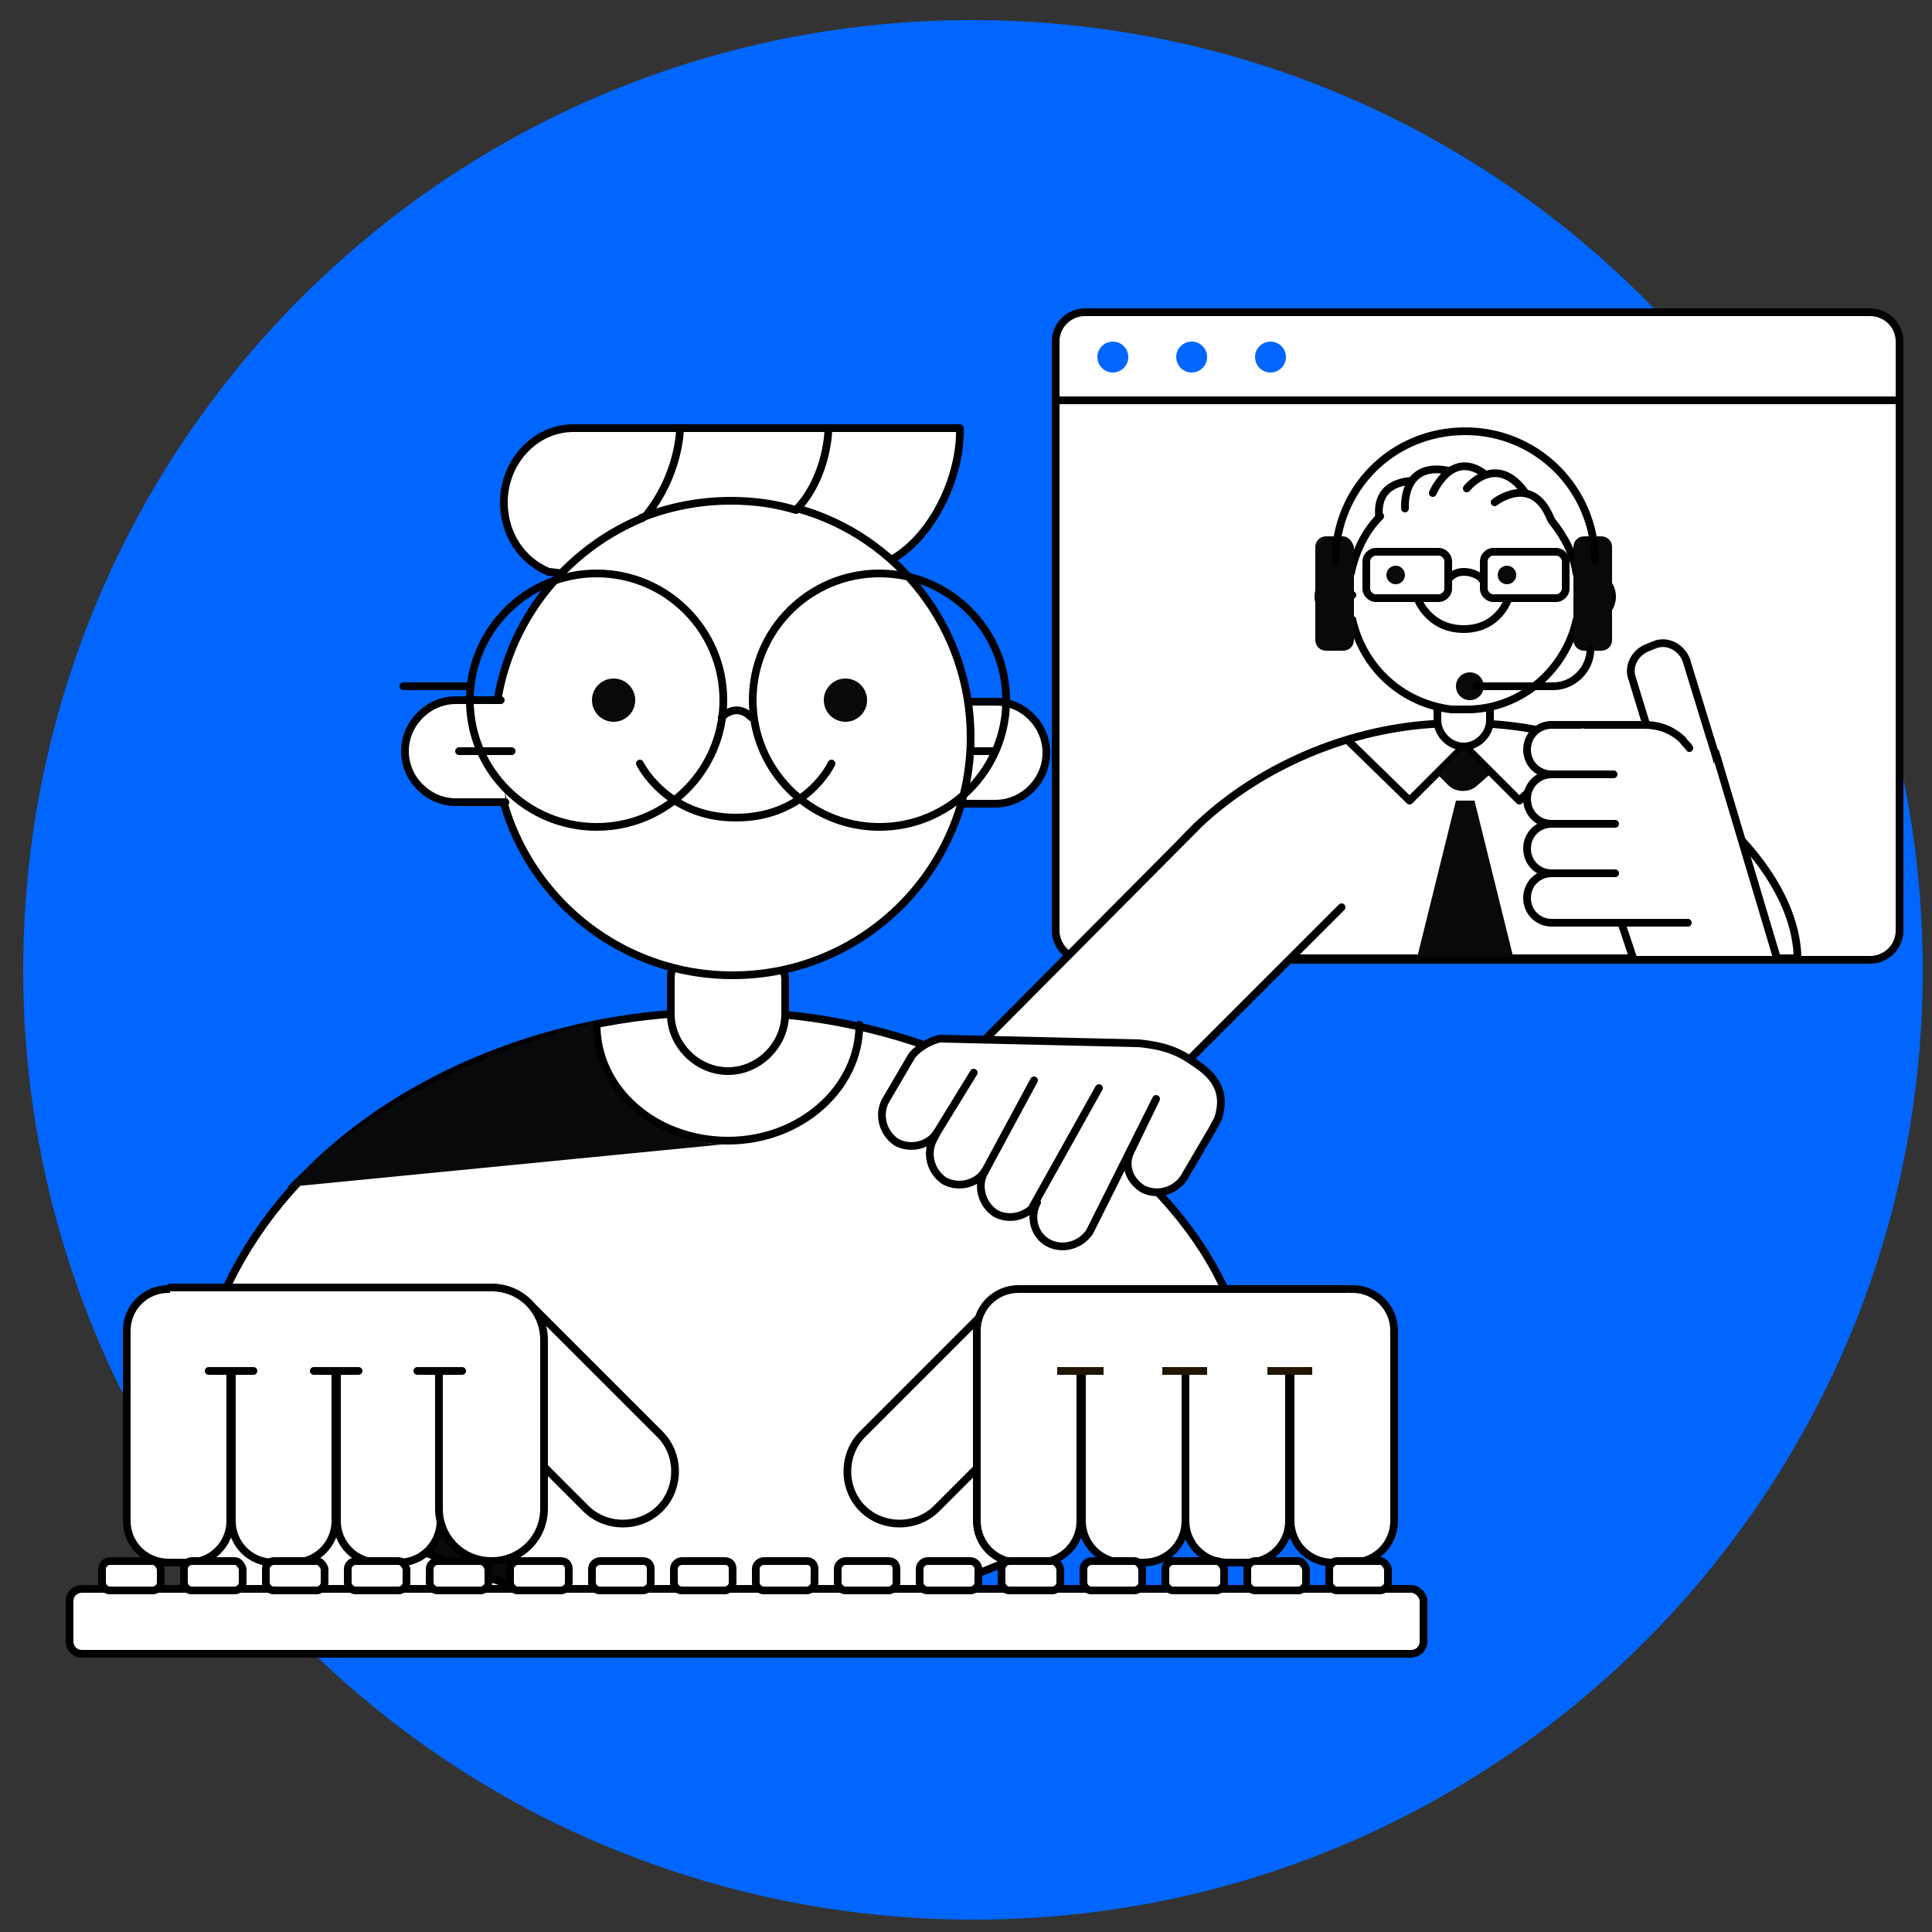 <?xml version="1.0" encoding="UTF-8"?> <svg xmlns="http://www.w3.org/2000/svg" width="125" height="125" viewBox="0 0 125 125" fill="none"><rect x="0" y="0" width="125" height="125" fill="#333333" stroke="none"/> <path d="M35.8 117.9C44 121.9 53.2 124.2 63 124.2C96.9 124.2 124.4 96.7 124.4 62.8C124.4 28.9 96.9 1.3 62.9 1.3C28.9 1.3 1.5 28.8 1.5 62.8C1.5 86.9 15.5 107.9 35.8 117.9Z" fill="#0066FF"></path> <path d="M121 20.2H70.2C69.2 20.2 68.3 21 68.3 22.1V60.2C68.3 61.2 69.1 62.1 70.2 62.1H121C122 62.1 122.9 61.3 122.9 60.2V22.1C122.9 21 122 20.2 121 20.2Z" fill="white" stroke="black" stroke-width="0.5" stroke-miterlimit="10" stroke-linecap="round" stroke-linejoin="round"></path> <path d="M122.9 25.9H68.3" stroke="black" stroke-width="0.5" stroke-miterlimit="10" stroke-linecap="round" stroke-linejoin="round"></path> <path d="M72 24.101C72.552 24.101 73 23.653 73 23.101C73 22.548 72.552 22.101 72 22.101C71.448 22.101 71 22.548 71 23.101C71 23.653 71.448 24.101 72 24.101Z" fill="#0066FF"></path> <path d="M77.1 24.101C77.652 24.101 78.1 23.653 78.1 23.101C78.1 22.548 77.652 22.101 77.1 22.101C76.548 22.101 76.1 22.548 76.1 23.101C76.1 23.653 76.548 24.101 77.1 24.101Z" fill="#0066FF"></path> <path d="M82.2 24.101C82.752 24.101 83.2 23.653 83.2 23.101C83.2 22.548 82.752 22.101 82.2 22.101C81.648 22.101 81.2 22.548 81.2 23.101C81.2 23.653 81.648 24.101 82.2 24.101Z" fill="#0066FF"></path> <path d="M91.7 31.3C93.2 30.8 95.9 30.4 97.6 31.4C99.3 32.4 99.5 33.2 97.8 33.5" fill="white"></path> <path d="M91.7 31.3C93.2 30.8 95.9 30.4 97.6 31.4C99.3 32.4 99.5 33.2 97.8 33.5" stroke="black" stroke-width="0.5" stroke-miterlimit="10"></path> <path d="M116.3 62C116.2 55 106 46.6 94.6 46.8C83.2 46.6 73.1 54.9 73.1 61.9C73.1 61.9 73.1 61.9 73.2 62H116.3Z" fill="white" stroke="black" stroke-width="0.5" stroke-miterlimit="10" stroke-linecap="round" stroke-linejoin="round"></path> <path d="M93 45.5V46.6C93 47.5 93.8 48.3 94.7 48.3C95.6 48.3 96.4 47.5 96.4 46.6V45.5" fill="white"></path> <path d="M93 45.5V46.6C93 47.5 93.8 48.3 94.7 48.3C95.6 48.3 96.4 47.5 96.4 46.6V45.5" stroke="black" stroke-width="0.5" stroke-miterlimit="10" stroke-linecap="round" stroke-linejoin="round"></path> <path d="M89.4 34.201C89.4 34.201 88.3 31.301 91.4 31.101Z" fill="white"></path> <path d="M89.4 34.201C89.4 34.201 88.3 31.301 91.4 31.101" stroke="black" stroke-width="0.5" stroke-miterlimit="10" stroke-linecap="round" stroke-linejoin="round"></path> <path d="M90.9 32.9C90.9 32.8 90.7 29.7 93.9 30.5Z" fill="white"></path> <path d="M90.9 32.9C90.9 32.8 90.7 29.7 93.9 30.5" stroke="black" stroke-width="0.5" stroke-miterlimit="10" stroke-linecap="round" stroke-linejoin="round"></path> <path d="M92.7 31.9C92.7 31.9 93.9 29 96.1 30.7Z" fill="white"></path> <path d="M92.7 31.9C92.7 31.9 93.9 29 96.1 30.7" stroke="black" stroke-width="0.5" stroke-miterlimit="10" stroke-linecap="round" stroke-linejoin="round"></path> <path d="M94.9 31.6C94.9 31.6 96.8 29.2 98.7 31.9Z" fill="white"></path> <path d="M94.9 31.6C94.9 31.6 96.8 29.2 98.7 31.9" stroke="black" stroke-width="0.5" stroke-miterlimit="10" stroke-linecap="round" stroke-linejoin="round"></path> <path d="M96.7 32.5C96.7 32.5 99.1 30.6 100.3 33.5L100.4 33.7C101.2 34.7 101.8 35.8 102 37.1H102.1H102.8C103.6 37.1 104.3 37.8 104.3 38.6C104.3 39.4 103.6 40.1 102.8 40.1H102.1H102C101.3 43.3 98.5 45.8 95.1 45.9H93.9C90.7 45.5 88.2 43.2 87.5 40.1H86.8C86 40.1 85.3 39.4 85.3 38.6C85.3 37.8 86 37.1 86.8 37.1H87.4C87.7 35.7 88.3 34.4 89.3 33.4" fill="white"></path> <path d="M96.7 32.5C96.7 32.5 99.1 30.6 100.3 33.5L100.4 33.7C101.2 34.7 101.8 35.8 102 37.1H102.1H102.8C103.6 37.1 104.3 37.8 104.3 38.6C104.3 39.4 103.6 40.1 102.8 40.1H102.1H102C101.3 43.3 98.5 45.8 95.1 45.9H93.9C90.7 45.5 88.2 43.2 87.5 40.1H86.8C86 40.1 85.3 39.4 85.3 38.6C85.3 37.8 86 37.1 86.8 37.1H87.4C87.7 35.7 88.3 34.4 89.3 33.4" stroke="black" stroke-width="0.5" stroke-miterlimit="10" stroke-linecap="round" stroke-linejoin="round"></path> <path d="M86.5 38.5H87.5" stroke="black" stroke-width="0.5" stroke-miterlimit="10" stroke-linecap="round" stroke-linejoin="round"></path> <path d="M103.1 38.5H102.1" stroke="black" stroke-width="0.5" stroke-miterlimit="10" stroke-linecap="round" stroke-linejoin="round"></path> <path d="M91.7 38.7C91.7 38.7 92.4 40.7 94.7 40.7C97 40.7 97.6 38.7 97.6 38.7" fill="white"></path> <path d="M91.7 38.7C91.7 38.7 92.4 40.7 94.7 40.7C97 40.7 97.6 38.7 97.6 38.7" stroke="black" stroke-width="0.5" stroke-miterlimit="10" stroke-linecap="round" stroke-linejoin="round"></path> <path d="M93.7 37.5C93.7 37.5 94 37 94.7 37C95.4 37 95.9 37.4 95.9 37.5" fill="white"></path> <path d="M93.7 37.5C93.7 37.5 94 37 94.7 37C95.4 37 95.9 37.4 95.9 37.5" stroke="black" stroke-width="0.5" stroke-miterlimit="10" stroke-linecap="round" stroke-linejoin="round"></path> <path d="M93.1 35.7H89C88.7 35.7 88.4 36 88.4 36.3V38.1C88.4 38.4 88.7 38.7 89 38.7H93.1C93.4 38.7 93.7 38.4 93.7 38.1V36.3C93.7 36 93.4 35.7 93.1 35.7Z" fill="white" stroke="black" stroke-width="0.5" stroke-miterlimit="10" stroke-linecap="round" stroke-linejoin="round"></path> <path d="M100.7 35.7H96.6C96.3 35.7 96 36 96 36.3V38.1C96 38.4 96.3 38.7 96.6 38.7H100.7C101 38.7 101.3 38.4 101.3 38.1V36.3C101.3 36 101 35.7 100.7 35.7Z" fill="white" stroke="black" stroke-width="0.5" stroke-miterlimit="10" stroke-linecap="round" stroke-linejoin="round"></path> <path d="M90.3 37.801C90.632 37.801 90.9 37.532 90.9 37.201C90.9 36.869 90.632 36.601 90.3 36.601C89.969 36.601 89.7 36.869 89.7 37.201C89.7 37.532 89.969 37.801 90.3 37.801Z" fill="#07090B"></path> <path d="M97.5 37.801C97.831 37.801 98.1 37.532 98.1 37.201C98.1 36.869 97.831 36.601 97.5 36.601C97.168 36.601 96.9 36.869 96.9 37.201C96.9 37.532 97.168 37.801 97.5 37.801Z" fill="#07090B"></path> <path d="M87.2 47.9L91.2 51.8L94.7 48.3L92.7 50.3" stroke="black" stroke-width="0.5" stroke-miterlimit="10" stroke-linecap="round" stroke-linejoin="round"></path> <path d="M94.8 48.3L98.3 51.8L102.3 47.9" stroke="black" stroke-width="0.5" stroke-miterlimit="10" stroke-linecap="round" stroke-linejoin="round"></path> <path d="M86.9 34.7H85.8C85.4 34.7 85.1 35 85.1 35.4V41.4C85.1 41.8 85.4 42.1 85.8 42.1H86.9C87.3 42.1 87.6 41.8 87.6 41.4V35.4C87.5 35 87.2 34.7 86.9 34.7Z" fill="#07090B"></path> <path d="M103.6 34.7H102.5C102.1 34.7 101.8 35 101.8 35.4V41.4C101.8 41.8 102.1 42.1 102.5 42.1H103.6C104 42.1 104.3 41.8 104.3 41.4V35.4C104.3 35 104 34.7 103.6 34.7Z" fill="#07090B"></path> <path d="M103.2 36.3C103.2 31.7 99.5 27.9 94.8 27.9C90.1 27.9 86.4 31.6 86.4 36.3" stroke="black" stroke-width="0.5" stroke-miterlimit="10" stroke-linecap="round" stroke-linejoin="round"></path> <path d="M95.1 45.3C95.597 45.3 96 44.897 96 44.4C96 43.903 95.597 43.5 95.1 43.5C94.603 43.5 94.2 43.903 94.2 44.4C94.2 44.897 94.603 45.3 95.1 45.3Z" fill="#07090B"></path> <path d="M95.5 44.4H100.5C101.8 44.4 102.9 43.3 102.9 42" stroke="black" stroke-width="0.5" stroke-miterlimit="10" stroke-linecap="round" stroke-linejoin="round"></path> <path d="M96.4 50.1L94.7 48.4L93 50.1L93.7 50.8C94.2 51.3 95.1 51.3 95.6 50.8L96.4 50.1Z" fill="#07090B"></path> <path d="M95.4 51.8H95H94.8H94.5H94.2L91.7 61.9H94.5H95H97.9L95.4 51.8Z" fill="#07090B"></path> <path d="M38.8 35.1C41.2 33.5 44.2 32.5 47.3 32.5C54.9 32.5 61.2 38.1 62.4 45.4H64.4C66.2 45.4 67.7 46.9 67.7 48.7C67.7 50.5 66.2 52 64.4 52H62.1C60.3 58.3 54.4 63 47.4 63C42.1 63 37.5 60.3 34.8 56.3" fill="white"></path> <path d="M38.8 35.1C41.2 33.5 44.2 32.5 47.3 32.5C54.9 32.5 61.2 38.1 62.4 45.4H64.4C66.2 45.4 67.7 46.9 67.7 48.7C67.7 50.5 66.2 52 64.4 52H62.1C60.3 58.3 54.4 63 47.4 63C42.1 63 37.5 60.3 34.8 56.3" stroke="black" stroke-width="0.5" stroke-miterlimit="10" stroke-linecap="round" stroke-linejoin="round"></path> <path d="M64.2 48.601H60.9" stroke="black" stroke-width="0.5" stroke-miterlimit="10" stroke-linecap="round" stroke-linejoin="round"></path> <path d="M80.5 88.9C80.5 78.2 64.5 65.2 46.8 65.5C29.1 65.2 7.2 78 13.3 102.5C13.3 102.5 22.8 104.4 46.5 104.7C46.6 104.7 46.7 104.7 46.8 104.7C46.9 104.7 47 104.7 47.1 104.7C70.8 104.5 80.5 88.9 80.5 88.9Z" fill="white" stroke="black" stroke-width="0.5" stroke-miterlimit="10" stroke-linecap="round" stroke-linejoin="round"></path> <path d="M48.8 61.4H45.3C44.2 61.4 43.4 62.3 43.4 63.3V65.6C43.4 67.6 45.1 69.3 47.1 69.3C49.1 69.3 50.8 67.6 50.8 65.6V63.3C50.7 62.3 49.9 61.4 48.8 61.4Z" fill="white" stroke="black" stroke-width="0.5" stroke-miterlimit="10" stroke-linecap="round" stroke-linejoin="round"></path> <path d="M22.7 97.8V89.8L36 103.5C36 103.5 26.9 100.9 22.7 97.8Z" fill="#07090B" stroke="black" stroke-width="0.5" stroke-miterlimit="10"></path> <path d="M47.2 74L18.6 76.8C18.6 76.8 25.3 69.4 38.4 66.2C38.1 70.4 43.4 74.4 47.2 74Z" fill="#07090B"></path> <path d="M69.2 89V99C69.2 99 77.6 94.7 80.5 88.9C70.2 88.9 69.2 89 69.2 89Z" fill="#07090B" stroke="black" stroke-width="0.5" stroke-miterlimit="10"></path> <path d="M35.5 37C33.8 36.3 32.6 34.6 32.6 32.5C32.6 29.9 34.6 27.7 37.1 27.7C37.2 27.7 62.1 27.7 62.1 27.7C62.2 30.6 60.5 34.6 57.7 36.2" fill="white"></path> <path d="M35.5 37C33.8 36.3 32.6 34.6 32.6 32.5C32.6 29.9 34.6 27.7 37.1 27.7C37.2 27.7 62.1 27.7 62.1 27.7C62.2 30.6 60.5 34.6 57.7 36.2" stroke="black" stroke-width="0.5" stroke-miterlimit="10" stroke-linecap="round" stroke-linejoin="round"></path> <path d="M36.4 37.1C36.3 37.1 35.7 37 35.5 37Z" fill="white"></path> <path d="M36.4 37.1C36.3 37.1 35.7 37 35.5 37" stroke="black" stroke-width="0.5" stroke-miterlimit="10" stroke-linecap="round" stroke-linejoin="round"></path> <path d="M53.6 27.7C53.6 27.7 53.6 30.8 51.5 33Z" fill="white"></path> <path d="M53.6 27.7C53.6 27.7 53.6 30.8 51.5 33" stroke="black" stroke-width="0.5" stroke-miterlimit="10" stroke-linecap="round" stroke-linejoin="round"></path> <path d="M44 27.7C44 27.7 44 30.8 41.6 33.6Z" fill="white"></path> <path d="M44 27.7C44 27.7 44 30.8 41.6 33.6" stroke="black" stroke-width="0.5" stroke-miterlimit="10" stroke-linecap="round" stroke-linejoin="round"></path> <path d="M41.6 33.5C36 35.8 32 41.3 32 47.7C32 56.2 38.9 63.1 47.4 63.1C55.9 63.1 62.8 56.2 62.8 47.7C62.8 40.7 58.1 34.7 51.6 32.9" fill="white"></path> <path d="M41.6 33.5C36 35.8 32 41.3 32 47.7C32 56.2 38.9 63.1 47.4 63.1C55.9 63.1 62.8 56.2 62.8 47.7C62.8 40.7 58.1 34.7 51.6 32.9" stroke="black" stroke-width="0.5" stroke-miterlimit="10" stroke-linecap="round" stroke-linejoin="round"></path> <path d="M32.4 45.3H29.5C27.7 45.3 26.2 46.8 26.2 48.6C26.2 50.4 27.7 51.9 29.5 51.9H32.7" fill="white"></path> <path d="M32.4 45.3H29.5C27.7 45.3 26.2 46.8 26.2 48.6C26.2 50.4 27.7 51.9 29.5 51.9H32.7" stroke="black" stroke-width="0.5" stroke-miterlimit="10" stroke-linecap="round" stroke-linejoin="round"></path> <path d="M29.7 48.601H33.1" stroke="black" stroke-width="0.5" stroke-miterlimit="10" stroke-linecap="round" stroke-linejoin="round"></path> <path d="M38.6 66.3C38.6 70.5 42.4 73.8 47.1 73.8C51.8 73.8 55.6 70.4 55.6 66.3" stroke="black" stroke-width="0.5" stroke-miterlimit="10" stroke-linecap="round" stroke-linejoin="round"></path> <path d="M53.8 49.4C53.8 49.4 52.2 52.9 47.6 52.9C43.1 52.9 41.4 49.4 41.4 49.4" stroke="black" stroke-width="0.5" stroke-miterlimit="10" stroke-linecap="round" stroke-linejoin="round"></path> <path d="M39.7 46.7C40.474 46.7 41.1 46.074 41.1 45.3C41.1 44.527 40.474 43.9 39.7 43.9C38.927 43.9 38.3 44.527 38.3 45.3C38.3 46.074 38.927 46.7 39.7 46.7Z" fill="#07090B"></path> <path d="M54.7 46.7C55.474 46.7 56.1 46.074 56.1 45.3C56.1 44.527 55.474 43.9 54.7 43.9C53.927 43.9 53.3 44.527 53.3 45.3C53.3 46.074 53.927 46.7 54.7 46.7Z" fill="#07090B"></path> <path d="M51.5 33C50.2 32.6 48.8 32.4 47.3 32.4C45.2 32.4 43.3 32.8 41.5 33.5" fill="white"></path> <path d="M51.5 33C50.2 32.6 48.8 32.4 47.3 32.4C45.2 32.4 43.3 32.8 41.5 33.5" stroke="black" stroke-width="0.5" stroke-miterlimit="10" stroke-linecap="round" stroke-linejoin="round"></path> <path d="M38.6 53.501C43.129 53.501 46.8 49.829 46.8 45.301C46.8 40.772 43.129 37.101 38.6 37.101C34.071 37.101 30.4 40.772 30.4 45.301C30.4 49.829 34.071 53.501 38.6 53.501Z" stroke="black" stroke-width="0.5" stroke-miterlimit="10" stroke-linecap="round" stroke-linejoin="round"></path> <path d="M56.9 53.501C61.429 53.501 65.1 49.829 65.1 45.301C65.1 40.772 61.429 37.101 56.9 37.101C52.371 37.101 48.7 40.772 48.7 45.301C48.7 49.829 52.371 53.501 56.9 53.501Z" stroke="black" stroke-width="0.5" stroke-miterlimit="10" stroke-linecap="round" stroke-linejoin="round"></path> <path d="M46.7 46.401C46.7 46.401 47.6 45.401 48.6 46.401" stroke="black" stroke-width="0.5" stroke-miterlimit="10" stroke-linecap="round" stroke-linejoin="round"></path> <path d="M30.7 84.599L29.7 85.599C28.6 86.699 28.6 88.399 29.7 89.399L37.9 97.599C39.2 98.899 41.4 98.899 42.7 97.599C44 96.299 44 94.099 42.7 92.799L34.5 84.599C33.4 83.499 31.7 83.499 30.7 84.599Z" stroke="black" stroke-width="0.5" stroke-miterlimit="10" stroke-linecap="round" stroke-linejoin="round"></path> <path d="M12.2 83.399H10.9C9.4 83.399 8.2 84.599 8.2 86.099V98.399C8.2 99.899 9.4 101.099 10.9 101.099H12.2C13.7 101.099 14.9 99.899 14.9 98.399V86.099C14.9 84.599 13.7 83.399 12.2 83.399Z" fill="white" stroke="black" stroke-width="0.5" stroke-miterlimit="10" stroke-linecap="round" stroke-linejoin="round"></path> <path d="M19 83.399H17.7C16.2 83.399 15 84.599 15 86.099V98.399C15 99.899 16.2 101.099 17.7 101.099H19C20.5 101.099 21.7 99.899 21.7 98.399V86.099C21.7 84.599 20.5 83.399 19 83.399Z" fill="white" stroke="black" stroke-width="0.5" stroke-miterlimit="10" stroke-linecap="round" stroke-linejoin="round"></path> <path d="M25.8 83.399H24.5C23 83.399 21.8 84.599 21.8 86.099V98.399C21.8 99.899 23 101.099 24.5 101.099H25.8C27.3 101.099 28.5 99.899 28.5 98.399V86.099C28.5 84.599 27.3 83.399 25.8 83.399Z" fill="white" stroke="black" stroke-width="0.5" stroke-miterlimit="10" stroke-linecap="round" stroke-linejoin="round"></path> <path d="M35.2 86.7C35.2 84.8 33.7 83.3 31.8 83.3C29.9 83.3 28.4 84.8 28.4 86.7V97.6C28.4 99.5 29.9 101 31.8 101C33.7 101 35.2 99.5 35.2 97.6V86.7Z" fill="white" stroke="black" stroke-width="0.5" stroke-miterlimit="10" stroke-linecap="round" stroke-linejoin="round"></path> <path d="M67.8 84.599L68.8 85.599C69.9 86.699 69.9 88.399 68.8 89.399L60.6 97.599C59.3 98.899 57.1 98.899 55.8 97.599C54.5 96.299 54.5 94.099 55.8 92.799L64 84.599C65 83.499 66.7 83.499 67.8 84.599Z" fill="white" stroke="black" stroke-width="0.5" stroke-miterlimit="10" stroke-linecap="round" stroke-linejoin="round"></path> <path d="M86.2 83.399H87.5C89 83.399 90.2 84.599 90.2 86.099V98.399C90.2 99.899 89 101.099 87.5 101.099H86.2C84.7 101.099 83.5 99.899 83.5 98.399V86.099C83.5 84.599 84.7 83.399 86.2 83.399Z" fill="white" stroke="black" stroke-width="0.5" stroke-miterlimit="10" stroke-linecap="round" stroke-linejoin="round"></path> <path d="M79.4 83.399H80.7C82.2 83.399 83.4 84.599 83.4 86.099V98.399C83.4 99.899 82.2 101.099 80.7 101.099H79.4C77.9 101.099 76.7 99.899 76.7 98.399V86.099C76.7 84.599 77.9 83.399 79.4 83.399Z" fill="white" stroke="black" stroke-width="0.5" stroke-miterlimit="10" stroke-linecap="round" stroke-linejoin="round"></path> <path d="M72.7 83.399H74C75.5 83.399 76.7 84.599 76.7 86.099V98.399C76.7 99.899 75.5 101.099 74 101.099H72.7C71.2 101.099 70 99.899 70 98.399V86.099C70 84.599 71.2 83.399 72.7 83.399Z" fill="white" stroke="black" stroke-width="0.5" stroke-miterlimit="10" stroke-linecap="round" stroke-linejoin="round"></path> <path d="M65.9 83.399H67.2C68.7 83.399 69.9 84.599 69.9 86.099V98.399C69.9 99.899 68.7 101.099 67.2 101.099H65.9C64.4 101.099 63.2 99.899 63.2 98.399V86.099C63.2 84.599 64.4 83.399 65.9 83.399Z" fill="white" stroke="black" stroke-width="0.5" stroke-miterlimit="10" stroke-linecap="round" stroke-linejoin="round"></path> <path d="M91.3 102.8H5.3C4.9 102.8 4.5 103.1 4.5 103.6V106.2C4.5 106.6 4.8 107 5.3 107H91.3C91.7 107 92.1 106.7 92.1 106.2V103.6C92.1 103.2 91.7 102.8 91.3 102.8Z" fill="white" stroke="black" stroke-width="0.5" stroke-miterlimit="10" stroke-linecap="round" stroke-linejoin="round"></path> <path d="M9.9 101H7.1C6.9 101 6.6 101.2 6.6 101.5V102.4C6.6 102.6 6.8 102.9 7.1 102.9H9.9C10.1 102.9 10.4 102.7 10.4 102.4V101.5C10.3 101.2 10.1 101 9.9 101Z" fill="white" stroke="black" stroke-width="0.5" stroke-miterlimit="10" stroke-linecap="round" stroke-linejoin="round"></path> <path d="M15.2 101H12.4C12.2 101 11.9 101.2 11.9 101.5V102.4C11.9 102.6 12.1 102.9 12.4 102.9H15.2C15.4 102.9 15.7 102.7 15.7 102.4V101.5C15.6 101.2 15.4 101 15.2 101Z" fill="white" stroke="black" stroke-width="0.5" stroke-miterlimit="10" stroke-linecap="round" stroke-linejoin="round"></path> <path d="M20.5 101H17.7C17.5 101 17.2 101.2 17.2 101.5V102.4C17.2 102.6 17.4 102.9 17.7 102.9H20.5C20.7 102.9 21 102.7 21 102.4V101.5C20.9 101.2 20.7 101 20.5 101Z" fill="white" stroke="black" stroke-width="0.5" stroke-miterlimit="10" stroke-linecap="round" stroke-linejoin="round"></path> <path d="M25.8 101H23C22.8 101 22.5 101.2 22.5 101.5V102.4C22.5 102.6 22.7 102.9 23 102.9H25.8C26 102.9 26.3 102.7 26.3 102.4V101.5C26.2 101.2 26 101 25.8 101Z" fill="white" stroke="black" stroke-width="0.5" stroke-miterlimit="10" stroke-linecap="round" stroke-linejoin="round"></path> <path d="M31.1 101H28.3C28.1 101 27.8 101.2 27.8 101.5V102.4C27.8 102.6 28 102.9 28.3 102.9H31.1C31.3 102.9 31.6 102.7 31.6 102.4V101.5C31.5 101.2 31.3 101 31.1 101Z" fill="white" stroke="black" stroke-width="0.5" stroke-miterlimit="10" stroke-linecap="round" stroke-linejoin="round"></path> <path d="M36.3 101H33.5C33.3 101 33 101.2 33 101.5V102.4C33 102.6 33.2 102.9 33.5 102.9H36.3C36.5 102.9 36.8 102.7 36.8 102.4V101.5C36.8 101.2 36.6 101 36.3 101Z" fill="white" stroke="black" stroke-width="0.5" stroke-miterlimit="10" stroke-linecap="round" stroke-linejoin="round"></path> <path d="M41.6 101H38.8C38.6 101 38.3 101.2 38.3 101.5V102.4C38.3 102.6 38.5 102.9 38.8 102.9H41.6C41.8 102.9 42.1 102.7 42.1 102.4V101.5C42.1 101.2 41.9 101 41.6 101Z" fill="white" stroke="black" stroke-width="0.5" stroke-miterlimit="10" stroke-linecap="round" stroke-linejoin="round"></path> <path d="M46.9 101H44.1C43.9 101 43.6 101.2 43.6 101.5V102.4C43.6 102.6 43.8 102.9 44.1 102.9H46.9C47.1 102.9 47.4 102.7 47.4 102.4V101.5C47.4 101.2 47.2 101 46.9 101Z" fill="white" stroke="black" stroke-width="0.5" stroke-miterlimit="10" stroke-linecap="round" stroke-linejoin="round"></path> <path d="M52.2 101H49.4C49.2 101 48.9 101.2 48.9 101.5V102.4C48.9 102.6 49.1 102.9 49.4 102.9H52.2C52.4 102.9 52.7 102.7 52.7 102.4V101.5C52.7 101.2 52.5 101 52.2 101Z" fill="white" stroke="black" stroke-width="0.5" stroke-miterlimit="10" stroke-linecap="round" stroke-linejoin="round"></path> <path d="M57.5 101H54.7C54.5 101 54.2 101.2 54.2 101.5V102.4C54.2 102.6 54.4 102.9 54.7 102.9H57.5C57.7 102.9 58 102.7 58 102.4V101.5C58 101.2 57.8 101 57.5 101Z" fill="white" stroke="black" stroke-width="0.5" stroke-miterlimit="10" stroke-linecap="round" stroke-linejoin="round"></path> <path d="M62.8 101H60C59.8 101 59.5 101.2 59.5 101.5V102.4C59.5 102.6 59.7 102.9 60 102.9H62.8C63 102.9 63.3 102.7 63.3 102.4V101.5C63.3 101.2 63 101 62.8 101Z" fill="white" stroke="black" stroke-width="0.5" stroke-miterlimit="10" stroke-linecap="round" stroke-linejoin="round"></path> <path d="M68.1 101H65.3C65.1 101 64.8 101.2 64.8 101.5V102.4C64.8 102.6 65 102.9 65.3 102.9H68.1C68.3 102.9 68.6 102.7 68.6 102.4V101.5C68.5 101.2 68.3 101 68.1 101Z" fill="white" stroke="black" stroke-width="0.5" stroke-miterlimit="10" stroke-linecap="round" stroke-linejoin="round"></path> <path d="M73.4 101H70.6C70.4 101 70.1 101.2 70.1 101.5V102.4C70.1 102.6 70.3 102.9 70.6 102.9H73.4C73.6 102.9 73.9 102.7 73.9 102.4V101.5C73.8 101.2 73.6 101 73.4 101Z" fill="white" stroke="black" stroke-width="0.5" stroke-miterlimit="10" stroke-linecap="round" stroke-linejoin="round"></path> <path d="M78.7 101H75.9C75.7 101 75.4 101.2 75.4 101.5V102.4C75.4 102.6 75.6 102.9 75.9 102.9H78.7C78.9 102.9 79.2 102.7 79.2 102.4V101.5C79.1 101.2 78.9 101 78.7 101Z" fill="white" stroke="black" stroke-width="0.5" stroke-miterlimit="10" stroke-linecap="round" stroke-linejoin="round"></path> <path d="M84 101H81.2C81 101 80.7 101.2 80.7 101.5V102.4C80.7 102.6 80.9 102.9 81.2 102.9H84C84.2 102.9 84.5 102.7 84.5 102.4V101.5C84.4 101.2 84.2 101 84 101Z" fill="white" stroke="black" stroke-width="0.5" stroke-miterlimit="10" stroke-linecap="round" stroke-linejoin="round"></path> <path d="M89.3 101H86.5C86.3 101 86 101.2 86 101.5V102.4C86 102.6 86.2 102.9 86.5 102.9H89.3C89.5 102.9 89.8 102.7 89.8 102.4V101.5C89.7 101.2 89.5 101 89.3 101Z" fill="white" stroke="black" stroke-width="0.5" stroke-miterlimit="10" stroke-linecap="round" stroke-linejoin="round"></path> <path d="M77.5 53.4L60.9 70.1L73.8 71.7L86.8 58.7" fill="white"></path> <path d="M77.5 53.4L60.9 70.1L73.8 71.7L86.8 58.7" stroke="black" stroke-width="0.5" stroke-miterlimit="10" stroke-linecap="round" stroke-linejoin="round"></path> <path d="M59 68.3L57.3 71.2C56.8 72.1 57.1 73.3 58 73.9C58.9 74.4 60.1 74.1 60.6 73.3L60.4 73.7C59.9 74.6 60.2 75.8 61.1 76.4C62 76.9 63.2 76.6 63.7 75.8C63.2 76.7 63.5 77.9 64.4 78.5C65.3 79 66.5 78.7 67.1 77.8C66.6 78.7 66.9 79.9 67.8 80.4C68.7 80.9 69.9 80.6 70.5 79.7L74.8 71.1C74.5 71.7 73.2 74.4 73.2 74.4C72.7 75.3 73 76.3 73.9 76.9C74.8 77.4 76 77.1 76.6 76.2L78.3 73.3C78.5 73 78.5 72.9 78.8 72.4C79.4 70.6 78.5 69.6 77.5 68.9C76.5 68.2 75.7 67.7 73.7 67.5L60.8 67.2C59.6 67.5 59 68.3 59 68.3Z" fill="white" stroke="black" stroke-width="0.5" stroke-miterlimit="10" stroke-linecap="round" stroke-linejoin="round"></path> <path d="M66.8 78.1L71.1 70.4" stroke="black" stroke-width="0.5" stroke-miterlimit="10" stroke-linecap="round" stroke-linejoin="round"></path> <path d="M63.5 76.2L66.9 69.9" stroke="black" stroke-width="0.5" stroke-miterlimit="10" stroke-linecap="round" stroke-linejoin="round"></path> <path d="M60.3 73.8L63 69.4" stroke="black" stroke-width="0.5" stroke-miterlimit="10" stroke-linecap="round" stroke-linejoin="round"></path> <path d="M30.3 44.4H26.1" stroke="black" stroke-width="0.5" stroke-miterlimit="10" stroke-linecap="round" stroke-linejoin="round"></path> <path d="M32 83.5H11V88.5H32V83.5Z" fill="white"></path> <path d="M87.2 83.5H66.2V88.5H87.2V83.5Z" fill="white"></path> <path d="M11 83.3H32" stroke="black" stroke-width="0.5" stroke-miterlimit="10" stroke-linecap="round" stroke-linejoin="round"></path> <path d="M66.3 83.4H87.1" stroke="black" stroke-width="0.5" stroke-miterlimit="10" stroke-linecap="round" stroke-linejoin="round"></path> <path d="M13.5 88.7H16.4" stroke="black" stroke-width="0.5" stroke-miterlimit="10" stroke-linecap="round" stroke-linejoin="round"></path> <path d="M20.3 88.7H23.2" stroke="black" stroke-width="0.5" stroke-miterlimit="10" stroke-linecap="round" stroke-linejoin="round"></path> <path d="M27 88.7H29.9" stroke="black" stroke-width="0.5" stroke-miterlimit="10" stroke-linecap="round" stroke-linejoin="round"></path> <path d="M68.4 88.7H71.4" stroke="#201600" stroke-width="0.5" stroke-miterlimit="10"></path> <path d="M75.2 88.7H78.1" stroke="#201600" stroke-width="0.5" stroke-miterlimit="10"></path> <path d="M82 88.7H84.9" stroke="#201600" stroke-width="0.5" stroke-miterlimit="10"></path> <path d="M110 50.9L109.5 51.1C108.7 51.4 107.8 50.9 107.5 50.1L105.6 43.9C105.3 43.1 105.8 42.2 106.6 41.9L107.1 41.7C107.9 41.4 108.8 41.9 109.1 42.7L111 48.9C111.3 49.7 110.8 50.6 110 50.9Z" fill="white" stroke="black" stroke-width="0.5" stroke-miterlimit="10" stroke-linecap="round" stroke-linejoin="round"></path> <path d="M111 48.7L115 62.1H105.7L104.9 59.7H109.2" fill="white"></path> <path d="M111 48.7L115 62.1H105.7L104.9 59.7H109.2" stroke="black" stroke-width="0.5" stroke-miterlimit="10" stroke-linecap="round" stroke-linejoin="round"></path> <path d="M110.2 48.801L109.1 50.201L108.9 53.401L110.9 53.801L111.1 52.401L110.2 48.801Z" fill="white" stroke="black" stroke-width="0.5" stroke-miterlimit="10"></path> <path d="M109.2 46.9L107 49L109.3 56.2L109.9 56.8L111.4 54.2L112.2 53.8L110.4 47.8L109.2 46.9Z" fill="white"></path> <path d="M109.3 48.4C109.2 48.2 109 48.1 108.9 47.9C108.2 47.2 107.3 46.9 106.4 46.9H101.9H100.5C99.6 46.9 98.9 47.6 98.9 48.5C98.9 49.4 99.6 50.1 100.5 50.1H101.9" fill="white"></path> <path d="M109.3 48.4C109.2 48.2 109 48.1 108.9 47.9C108.2 47.2 107.3 46.9 106.4 46.9H101.9H100.5C99.6 46.9 98.9 47.6 98.9 48.5C98.9 49.4 99.6 50.1 100.5 50.1H101.9" stroke="black" stroke-width="0.5" stroke-miterlimit="10" stroke-linecap="round" stroke-linejoin="round"></path> <path d="M101.8 56.5H100.4C99.5 56.5 98.8 57.2 98.8 58.1C98.8 59 99.5 59.7 100.4 59.7H105.5H108.9" fill="white"></path> <path d="M101.8 56.5H100.4C99.5 56.5 98.8 57.2 98.8 58.1C98.8 59 99.5 59.7 100.4 59.7H105.5H108.9" stroke="black" stroke-width="0.5" stroke-miterlimit="10" stroke-linecap="round" stroke-linejoin="round"></path> <path d="M101.8 53.301H100.4C99.5 53.301 98.8 54.001 98.8 54.901C98.8 55.801 99.5 56.501 100.4 56.501H101.8H104.5" fill="white"></path> <path d="M101.8 53.301H100.4C99.5 53.301 98.8 54.001 98.8 54.901C98.8 55.801 99.5 56.501 100.4 56.501H101.8H104.5" stroke="black" stroke-width="0.5" stroke-miterlimit="10" stroke-linecap="round" stroke-linejoin="round"></path> <path d="M101.8 50.101H100.4C99.5 50.101 98.8 50.801 98.8 51.701C98.8 52.601 99.5 53.301 100.4 53.301H101.8H104.5" fill="white"></path> <path d="M101.8 50.101H100.4C99.5 50.101 98.8 50.801 98.8 51.701C98.8 52.601 99.5 53.301 100.4 53.301H101.8H104.5" stroke="black" stroke-width="0.5" stroke-miterlimit="10" stroke-linecap="round" stroke-linejoin="round"></path> <path d="M102.3 46.9H100.4C99.5 46.9 98.8 47.6 98.8 48.5C98.8 49.4 99.5 50.1 100.4 50.1H101.8H104.4" fill="white"></path> <path d="M102.3 46.9H100.4C99.5 46.9 98.8 47.6 98.8 48.5C98.8 49.4 99.5 50.1 100.4 50.1H101.8H104.4" stroke="black" stroke-width="0.5" stroke-miterlimit="10" stroke-linecap="round" stroke-linejoin="round"></path> <path d="M109.7 49.4L106.5 47.9L104.4 48.7L105 49.6L107.6 56.5L112.6 57.4C112.6 57.4 112.2 54.6 112.2 54.5C112 54.4 109.7 49.4 109.7 49.4Z" fill="white"></path> </svg> 